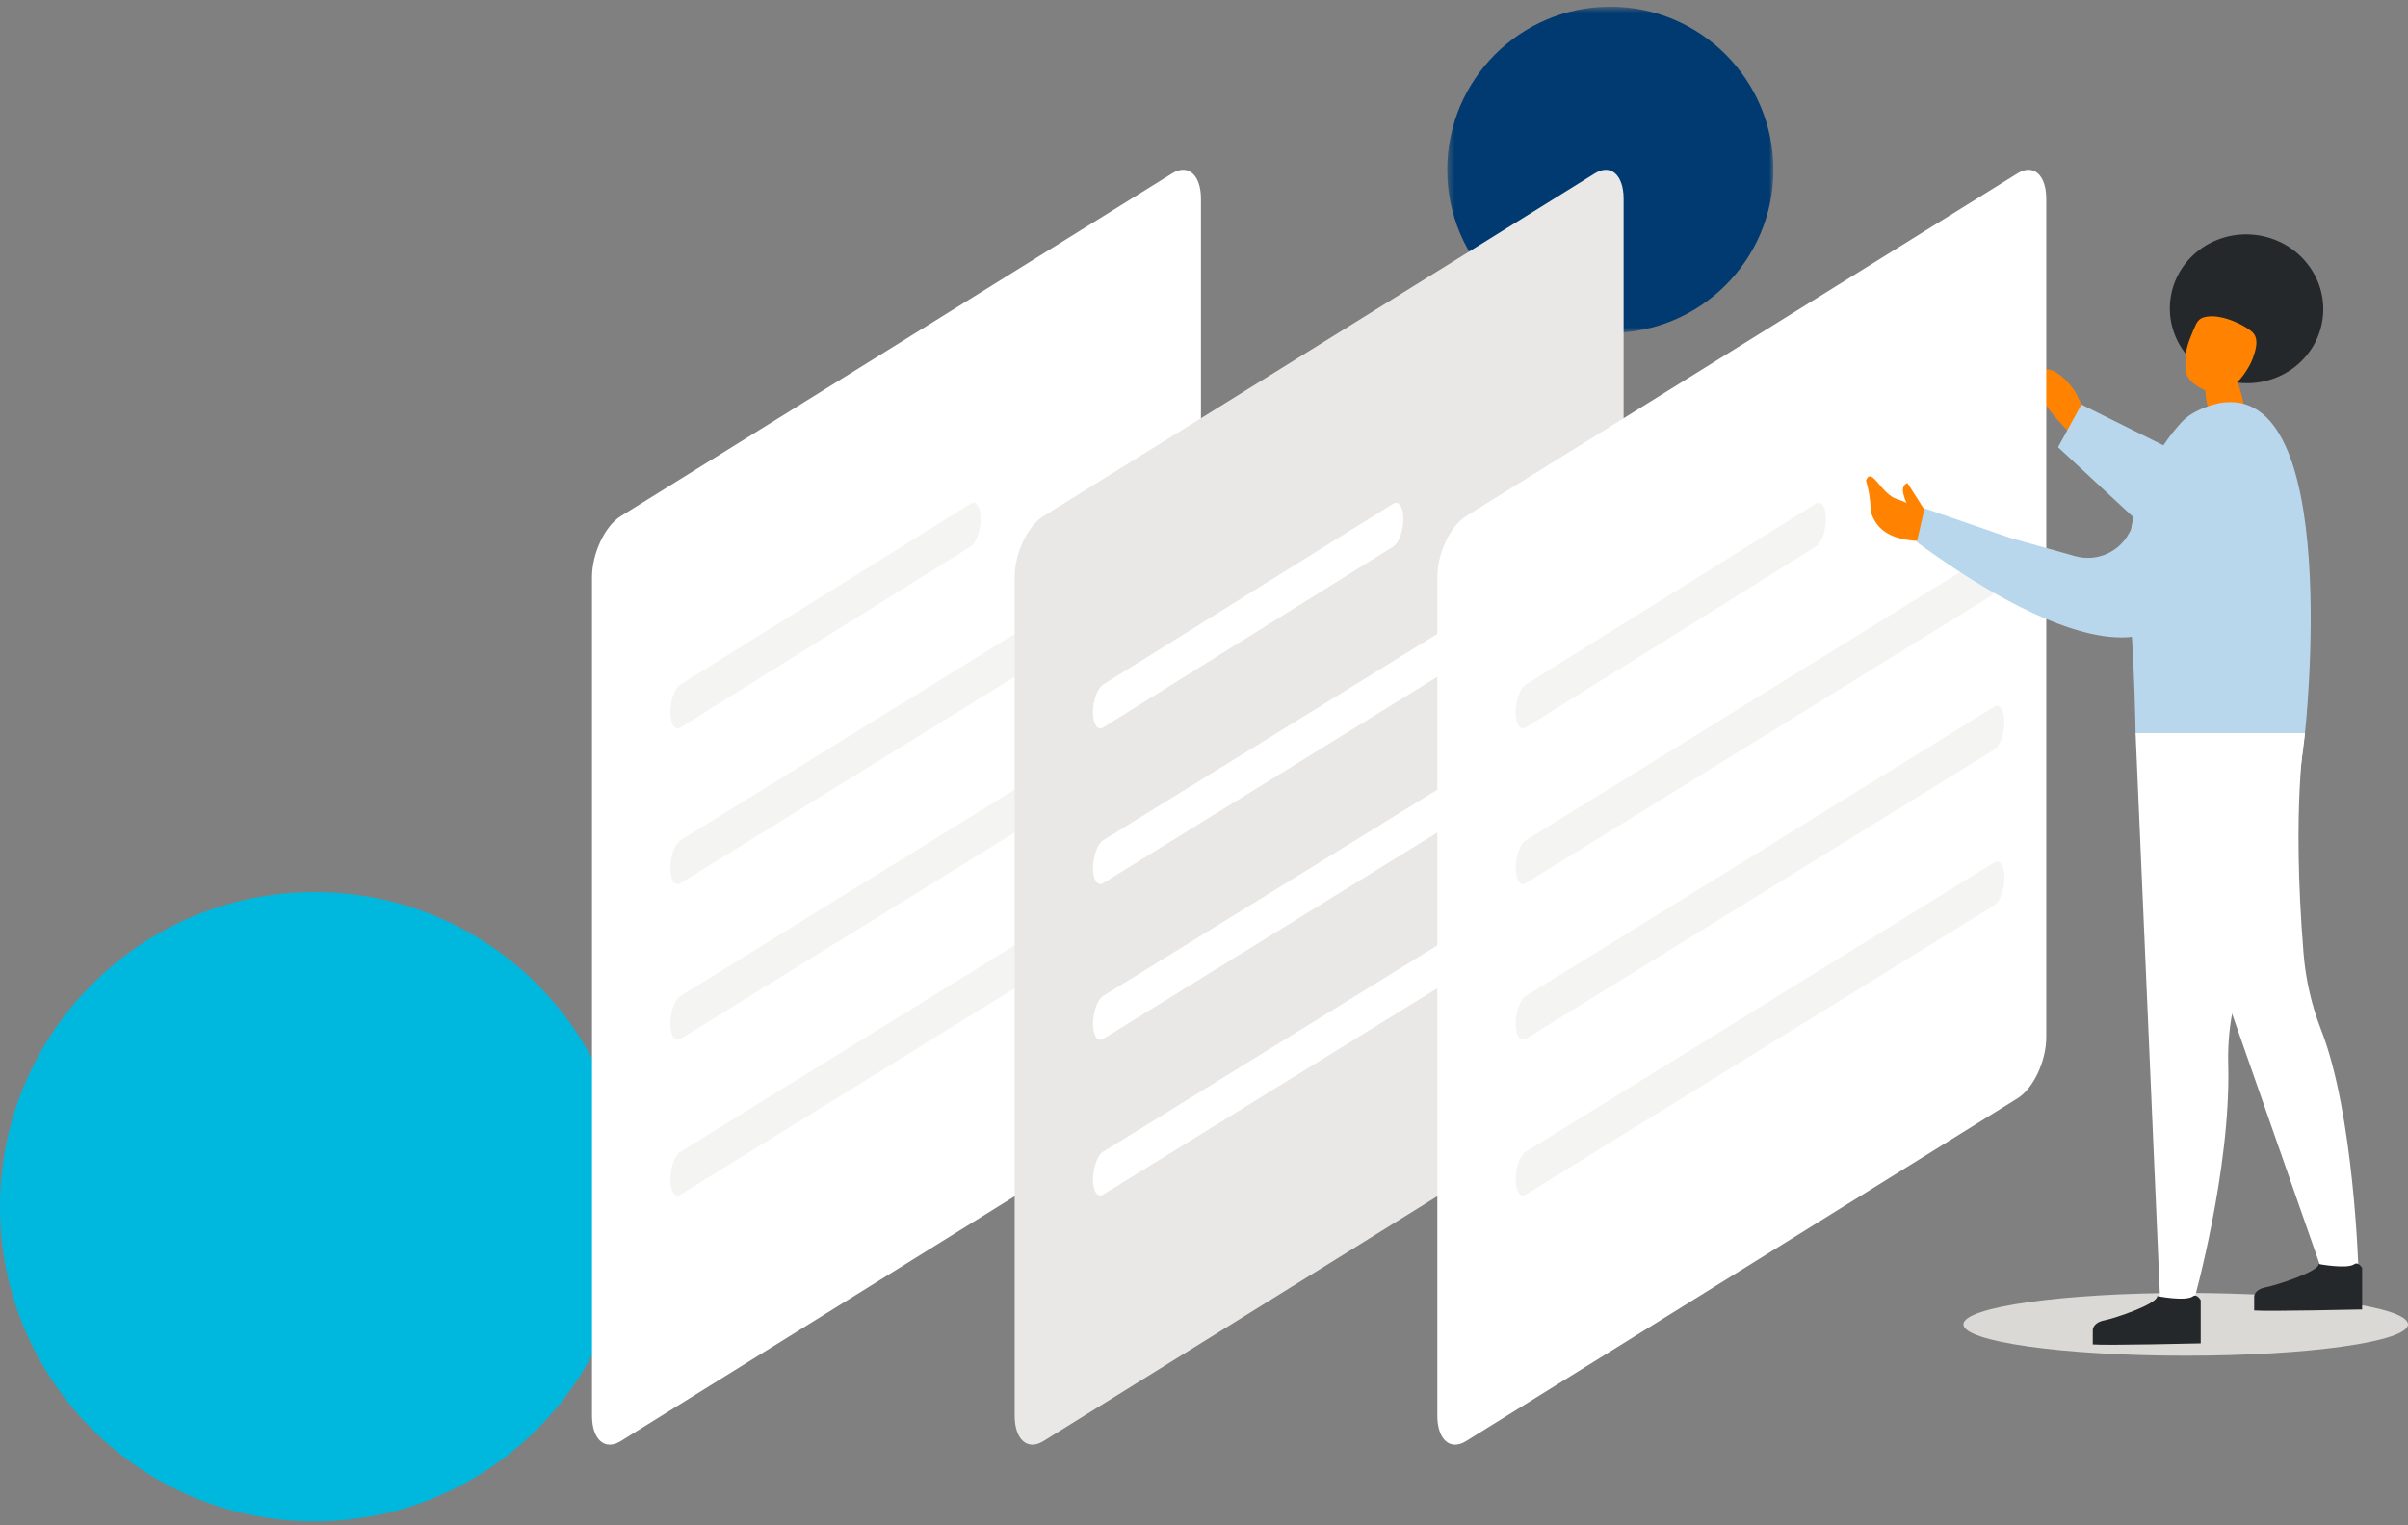 <?xml version="1.0" encoding="UTF-8"?>
<svg width="360px" height="228px" viewBox="0 0 360 228" version="1.1" xmlns="http://www.w3.org/2000/svg" xmlns:xlink="http://www.w3.org/1999/xlink">
    <rect x="0" y="0" width="360" height="228" fill="#808080" stroke="none"/>
    <title>Group 64</title>
    <defs>
        <polygon id="path-1" points="0.365 0.59 49.128 0.59 49.128 49.352 0.365 49.352"></polygon>
    </defs>
    <g id="Libra-Foundation" stroke="none" stroke-width="1" fill="none" fill-rule="evenodd">
        <g id="Libra-Foundation-/-Desktop" transform="translate(-247, -1804)">
            <g id="Group-64" transform="translate(247, 1804)">
                <path d="M309.599,64.956 C309.488,64.623 306.163,61.617 305.365,59.552 C304.563,57.485 299.139,56.447 301.079,55.103 C303.474,55.294 306.31,55.232 306.31,55.232 C307.748,55.49 309.435,57.282 310.274,58.597 L312.365,62.948 C312.365,62.948 311.402,65.085 311.375,65.194 L310.373,65.003 C309.688,64.04 310.952,65.233 310.019,64.533" id="Fill-1" fill="#FF8300"></path>
                <polygon id="Fill-3" fill="#B8D7EC" points="318.907 77.277 307.678 66.842 311.173 60.468 326.915 68.3 320.227 80.052"></polygon>
                <path d="M47.032,227.41 C73.008,227.41 94.064,206.353 94.064,180.378 C94.064,154.403 73.008,133.346 47.032,133.346 C21.057,133.346 0,154.403 0,180.378 C0,206.353 21.057,227.41 47.032,227.41" id="Fill-5" fill="#00B8DE"></path>
                <g id="Group-9" transform="translate(216, 0.41)">
                    <mask id="mask-2" fill="white">
                        <use xlink:href="#path-1"></use>
                    </mask>
                    <g id="Clip-8"></g>
                    <path d="M24.746,49.352 C38.212,49.352 49.128,38.437 49.128,24.971 C49.128,11.505 38.212,0.59 24.746,0.59 C11.281,0.59 0.365,11.505 0.365,24.971 C0.365,38.437 11.281,49.352 24.746,49.352" id="Fill-7" fill="#003A70" mask="url(#mask-2)"></path>
                </g>
                <path d="M92.797,215.415 L175.254,164.168 C177.624,162.695 179.545,158.605 179.545,155.032 L179.545,29.713 C179.545,26.141 177.624,24.438 175.254,25.911 L92.797,77.159 C90.428,78.631 88.507,82.722 88.507,86.294 L88.507,211.613 C88.507,215.186 90.428,216.888 92.797,215.415" id="Fill-10" fill="#FFFFFF"></path>
                <path d="M171.774,112.043 L101.729,155.291 C100.894,155.81 100.216,154.796 100.216,153.026 C100.216,151.256 100.894,149.4 101.729,148.881 L171.774,105.633 C172.61,105.114 173.288,106.128 173.288,107.897 C173.288,109.668 172.61,111.523 171.774,112.043" id="Fill-12" fill="#F4F4F3"></path>
                <path d="M171.774,88.765 L101.729,132.013 C100.894,132.532 100.216,131.518 100.216,129.748 C100.216,127.978 100.894,126.122 101.729,125.603 L171.774,82.355 C172.61,81.836 173.288,82.85 173.288,84.62 C173.288,86.39 172.61,88.245 171.774,88.765" id="Fill-14" fill="#F4F4F3"></path>
                <path d="M145.1,81.701 L101.73,108.735 C100.894,109.254 100.216,108.24 100.216,106.47 C100.216,104.7 100.894,102.845 101.73,102.325 L145.1,75.292 C145.935,74.772 146.613,75.786 146.613,77.556 C146.613,79.326 145.935,81.182 145.1,81.701" id="Fill-16" fill="#F4F4F3"></path>
                <path d="M101.729,172.159 L171.774,128.911 C172.61,128.392 173.288,129.405 173.288,131.175 C173.288,132.946 172.61,134.802 171.774,135.321 L101.729,178.567 C100.894,179.088 100.216,178.073 100.216,176.304 C100.216,174.534 100.894,172.678 101.729,172.159" id="Fill-18" fill="#F4F4F3"></path>
                <path d="M155.985,215.415 L238.442,164.168 C240.811,162.695 242.733,158.605 242.733,155.032 L242.733,29.713 C242.733,26.141 240.811,24.438 238.442,25.911 L155.985,77.159 C153.615,78.631 151.694,82.722 151.694,86.294 L151.694,211.613 C151.694,215.186 153.615,216.888 155.985,215.415" id="Fill-20" fill="#E9E8E7"></path>
                <path d="M234.963,112.043 L164.918,155.291 C164.082,155.81 163.404,154.796 163.404,153.026 C163.404,151.256 164.082,149.4 164.918,148.881 L234.963,105.633 C235.798,105.114 236.476,106.128 236.476,107.897 C236.476,109.668 235.798,111.523 234.963,112.043" id="Fill-22" fill="#FFFFFF"></path>
                <path d="M234.963,88.765 L164.918,132.013 C164.082,132.532 163.404,131.518 163.404,129.748 C163.404,127.978 164.082,126.122 164.918,125.603 L234.963,82.355 C235.798,81.836 236.476,82.85 236.476,84.62 C236.476,86.39 235.798,88.245 234.963,88.765" id="Fill-24" fill="#FFFFFF"></path>
                <path d="M208.288,81.701 L164.918,108.735 C164.082,109.254 163.404,108.24 163.404,106.47 C163.404,104.7 164.082,102.845 164.918,102.325 L208.288,75.292 C209.123,74.772 209.801,75.786 209.801,77.556 C209.801,79.326 209.123,81.182 208.288,81.701" id="Fill-26" fill="#FFFFFF"></path>
                <path d="M164.918,172.159 L234.963,128.911 C235.798,128.392 236.476,129.405 236.476,131.175 C236.476,132.946 235.798,134.802 234.963,135.321 L164.918,178.567 C164.082,179.088 163.404,178.073 163.404,176.304 C163.404,174.534 164.082,172.678 164.918,172.159" id="Fill-28" fill="#FFFFFF"></path>
                <path d="M219.173,215.415 L301.63,164.168 C304,162.695 305.921,158.605 305.921,155.032 L305.921,29.713 C305.921,26.141 304,24.438 301.63,25.911 L219.173,77.159 C216.804,78.631 214.882,82.722 214.882,86.294 L214.882,211.613 C214.882,215.186 216.804,216.888 219.173,215.415" id="Fill-30" fill="#FFFFFF"></path>
                <path d="M298.15,112.043 L228.105,155.291 C227.269,155.81 226.592,154.796 226.592,153.026 C226.592,151.256 227.269,149.4 228.105,148.881 L298.15,105.633 C298.986,105.114 299.664,106.128 299.664,107.897 C299.664,109.668 298.986,111.523 298.15,112.043" id="Fill-32" fill="#F4F4F3"></path>
                <path d="M298.15,88.765 L228.105,132.013 C227.269,132.532 226.592,131.518 226.592,129.748 C226.592,127.978 227.269,126.122 228.105,125.603 L298.15,82.355 C298.986,81.836 299.664,82.85 299.664,84.62 C299.664,86.39 298.986,88.245 298.15,88.765" id="Fill-34" fill="#F4F4F3"></path>
                <path d="M271.476,81.701 L228.106,108.735 C227.269,109.254 226.593,108.24 226.593,106.47 C226.593,104.7 227.269,102.845 228.106,102.325 L271.476,75.292 C272.312,74.772 272.99,75.786 272.99,77.556 C272.99,79.326 272.312,81.182 271.476,81.701" id="Fill-36" fill="#F4F4F3"></path>
                <path d="M228.105,172.159 L298.15,128.911 C298.986,128.392 299.664,129.405 299.664,131.175 C299.664,132.946 298.986,134.802 298.15,135.321 L228.105,178.567 C227.269,179.088 226.592,178.073 226.592,176.304 C226.592,174.534 227.269,172.678 228.105,172.159" id="Fill-38" fill="#F4F4F3"></path>
                <path d="M333.624,54.368 C333.624,54.368 335.983,60.761 335.419,61.587 C334.855,62.414 332.529,63.713 330.858,62.258 C329.19,60.804 329.776,54.869 329.776,54.869 L333.624,54.368 Z" id="Fill-40" fill="#FF8300"></path>
                <path d="M334.509,57.195 C340.798,57.955 346.503,53.629 347.252,47.532 C348.001,41.435 343.509,35.878 337.22,35.118 C330.931,34.359 325.226,38.685 324.477,44.781 C323.728,50.878 328.219,56.436 334.509,57.195" id="Fill-42" fill="#24282A"></path>
                <path d="M326.842,52.848 C326.755,51.984 327.772,49.633 328.296,48.487 C328.513,48.012 328.895,47.614 329.394,47.456 C332.07,46.614 336.313,48.991 336.951,49.884 C337.723,50.969 337.17,52.473 336.783,53.601 C336.398,54.725 333.552,60.031 330.002,58.494 C326.136,56.821 326.662,55.231 326.842,52.848" id="Fill-44" fill="#FF8300"></path>
                <path d="M326.767,202.649 C308.413,202.649 293.533,200.548 293.533,197.956 C293.533,195.364 308.413,193.263 326.767,193.263 C345.12,193.263 360,195.364 360,197.956 C360,200.548 345.12,202.649 326.767,202.649" id="Fill-46" fill="#DBD9D6"></path>
                <path d="M331.734,60.263 C350.419,56.838 344.6,109.561 344.6,109.561 L319.27,109.561 C319.27,109.561 319.176,99.951 318.252,88.245 C317.579,79.755 319.505,70.507 326.003,63.263 C327.101,62.037 328.422,61.312 330.422,60.617" id="Fill-48" fill="#B8D7EC"></path>
                <path d="M287.13,76.47 C286.78,76.435 285.662,75.216 283.682,74.636 C281.196,73.908 279.847,69.637 278.971,71.827 C279.693,74.121 279.684,76.524 279.684,76.524 C280.471,78.844 282.116,80.634 286.858,80.876 L288.556,80.7 C288.556,80.7 290.424,79.285 290.524,79.234 L290.115,78.3 C289.022,77.849 288.021,77.222 287.13,76.47" id="Fill-50" fill="#FF8300"></path>
                <path d="M344.601,109.56 C344.601,109.56 342.572,120.297 344.387,142.527 C344.707,146.454 345.598,150.312 347.029,153.982 C351.909,166.484 352.579,189.558 352.579,189.558 L346.997,189.558 L327.327,133.317 L344.601,109.56 Z" id="Fill-52" fill="#FFFFFF"></path>
                <path d="M319.27,109.56 L322.954,194.603 L327.945,194.603 C327.945,194.603 333.541,174.778 333.122,159.145 C332.988,154.194 333.829,149.26 335.677,144.666 C343.291,125.736 344.6,109.56 344.6,109.56 L319.27,109.56 Z" id="Fill-54" fill="#FFFFFF"></path>
                <path d="M289.074,78.345 L285.18,72.221 C285.18,72.221 284.191,72.365 284.584,73.934 C284.977,75.502 285.911,76.642 285.911,76.642 C285.911,76.642 285.783,76.667 285.551,76.66 C285.678,76.949 285.789,77.242 285.89,77.535 C286.666,78.332 287.422,79.152 288.189,79.958 C288.445,79.396 288.743,78.858 289.074,78.345" id="Fill-56" fill="#FF8300"></path>
                <path d="M322.519,193.738 C322.519,193.738 326.769,194.576 327.865,193.758 C328.433,193.334 329.01,194.34 329.01,194.34 L329.01,200.807 C329.01,200.807 314.966,201.14 312.873,200.964 L312.873,198.842 C312.873,198.328 313.322,197.588 314.668,197.343 C316.012,197.096 322.519,194.946 322.519,193.738" id="Fill-58" fill="#25282B"></path>
                <path d="M346.648,188.941 C346.648,188.941 350.898,189.746 351.994,188.96 C352.561,188.554 353.139,189.519 353.139,189.519 L353.139,195.73 C353.139,195.73 339.095,196.05 337.003,195.88 L337.003,193.842 C337.003,193.349 337.451,192.639 338.796,192.404 C340.14,192.166 346.648,190.101 346.648,188.941" id="Fill-60" fill="#25282B"></path>
                <path d="M324.487,68.301 L318.279,79.739 C316.723,82.603 313.394,84.011 310.256,83.133 L300.6,80.428 L287.728,75.988 L286.567,81.021 C286.567,81.021 288.278,82.313 290.879,84.074 C296.989,88.258 310.068,96.296 318.907,95.177 C330.78,93.676 335.158,77.361 335.158,77.361 L324.487,68.301 Z" id="Fill-62" fill="#B8D7EC"></path>
            </g>
        </g>
    </g>
</svg>